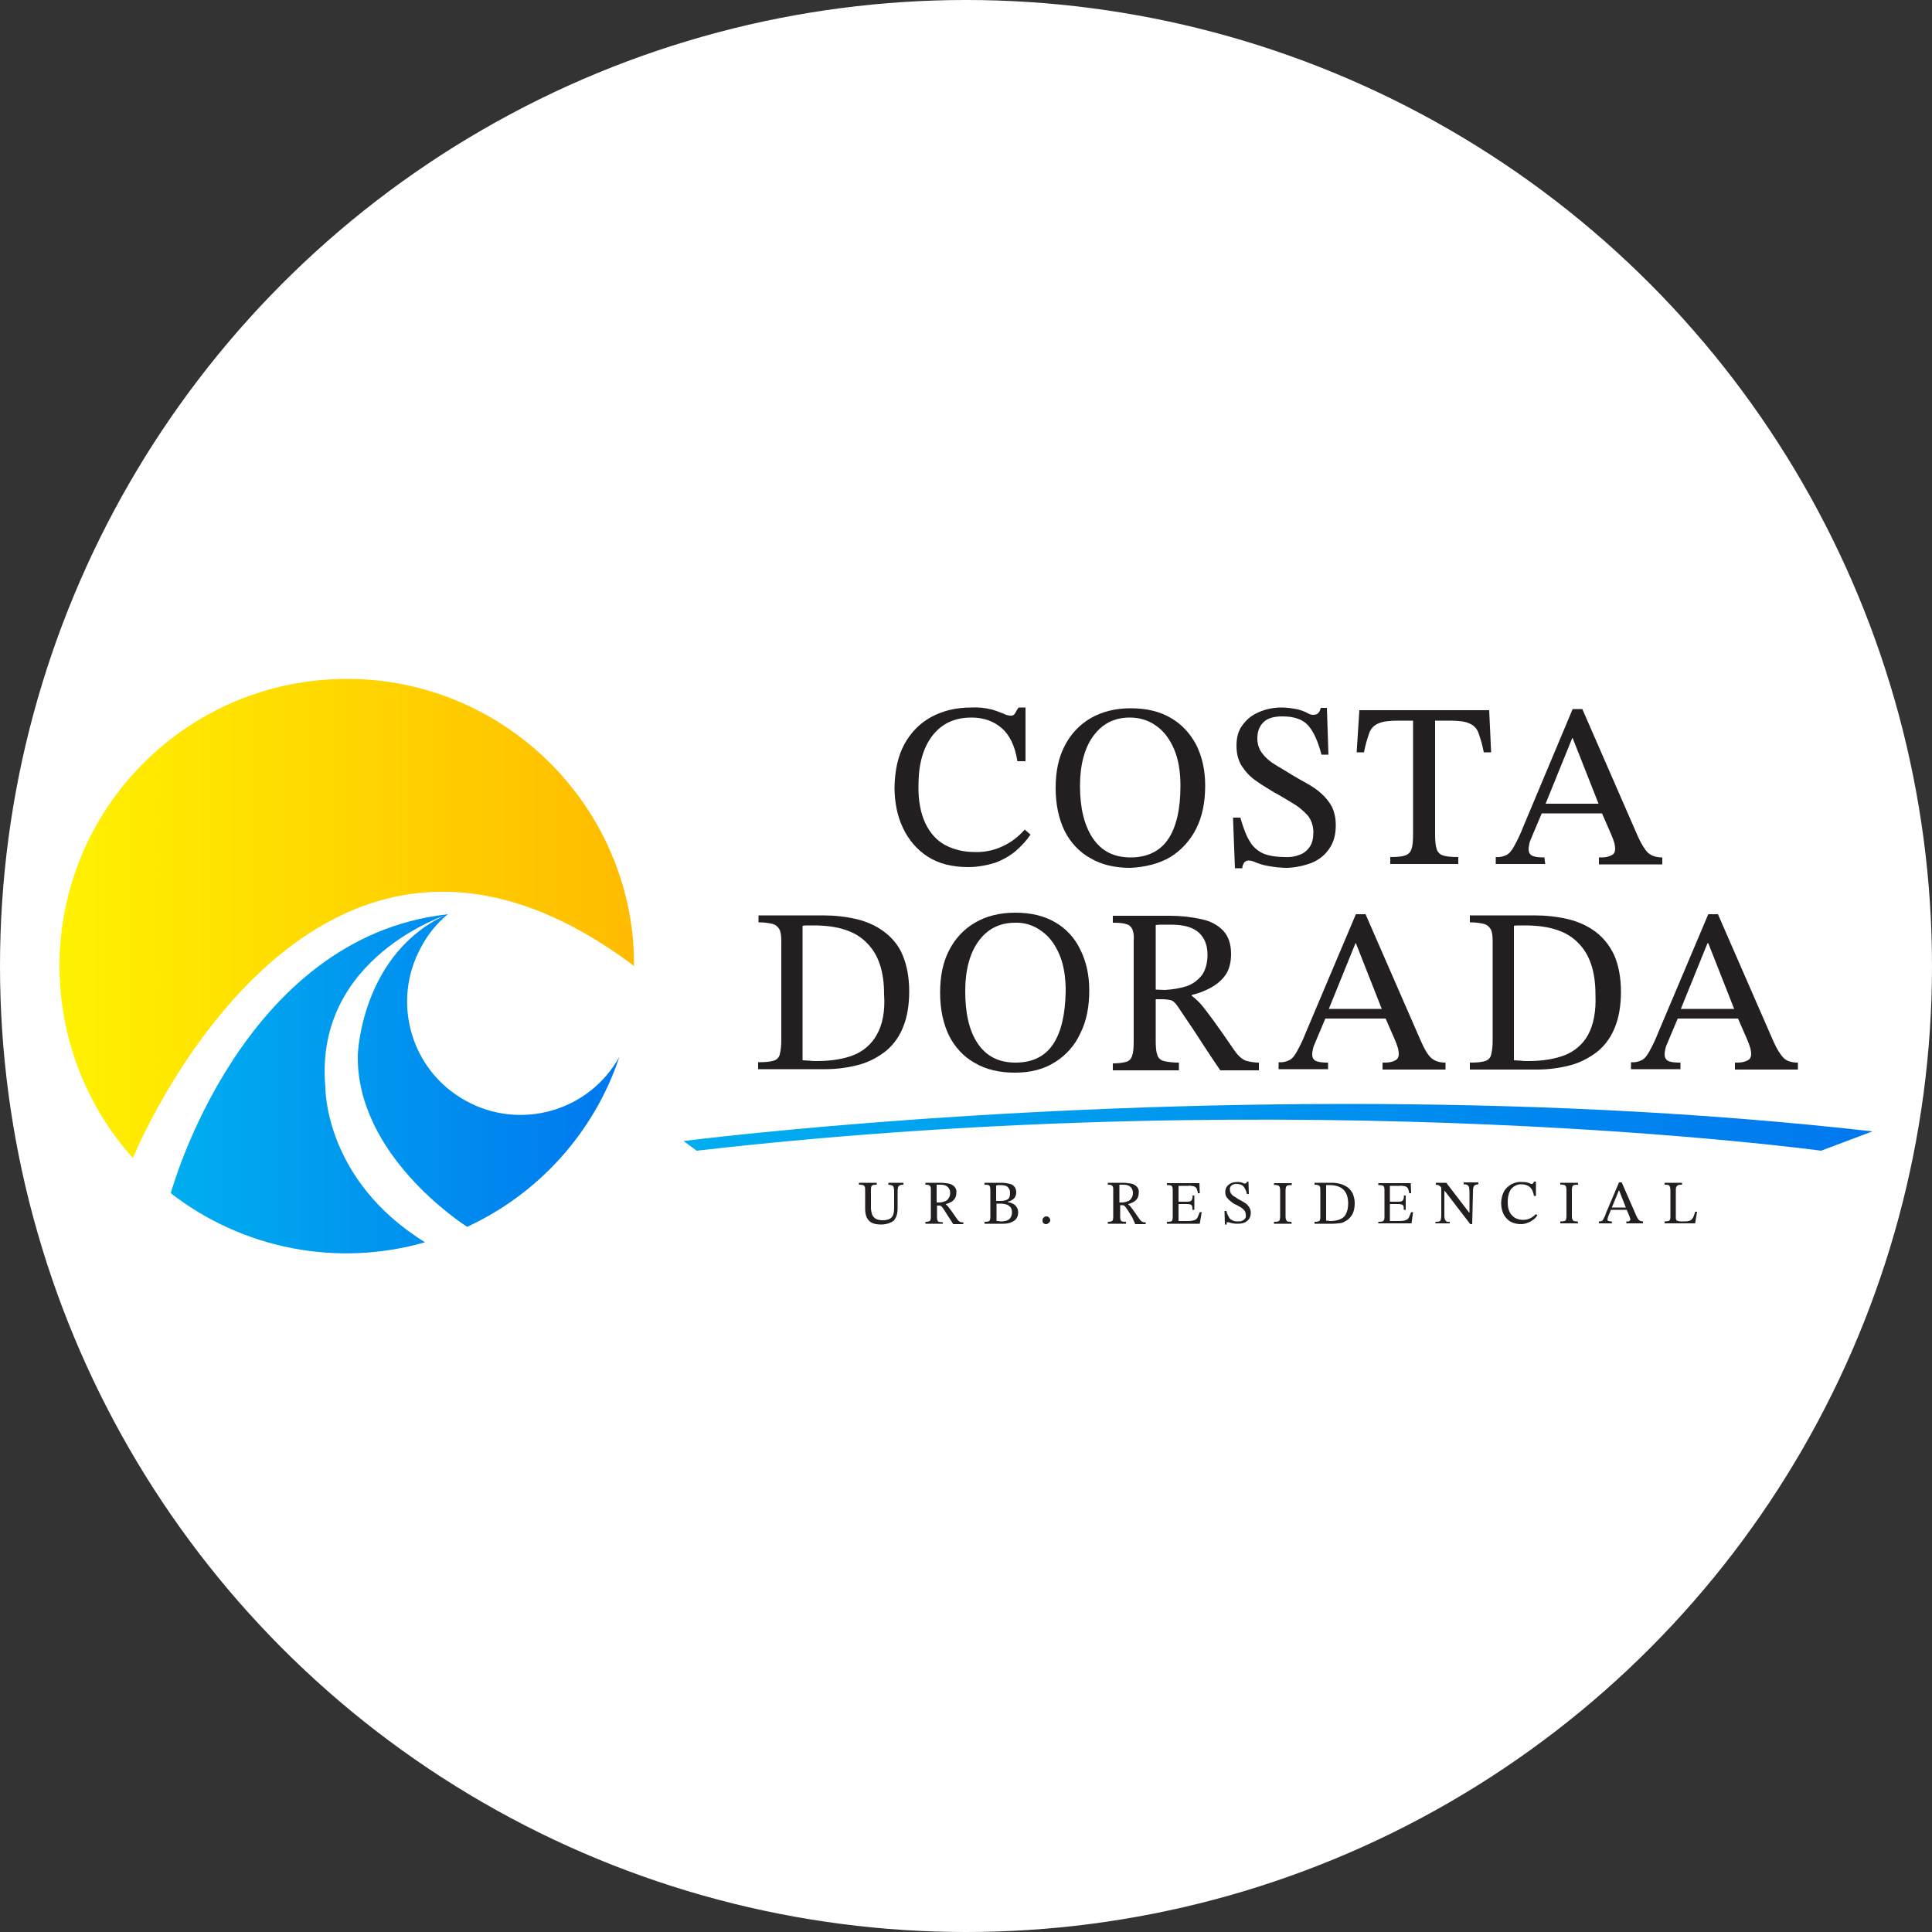 <svg xmlns="http://www.w3.org/2000/svg" xmlns:xlink="http://www.w3.org/1999/xlink" id="Capa_1" x="0px" y="0px" viewBox="0 0 500 500" style="enable-background:new 0 0 500 500;" xml:space="preserve"><rect x="0" y="0" width="500" height="500" fill="#333333" stroke="none"/><style type="text/css">	.st0{fill:#FFFFFF;}	.st1{fill:url(#SVGID_1_);}	.st2{fill:url(#SVGID_2_);}	.st3{fill:url(#SVGID_3_);}	.st4{fill:#231F20;}</style><circle class="st0" cx="250" cy="250" r="250"></circle><g id="Capa_2_1_">	<g id="Capa_1-2">					<linearGradient id="SVGID_1_" gradientUnits="userSpaceOnUse" x1="15.415" y1="262.481" x2="164.108" y2="262.481" gradientTransform="matrix(1 0 0 -1 0 500.15)">			<stop offset="0" style="stop-color:#FFF200"></stop>			<stop offset="1" style="stop-color:#FFBB00"></stop>		</linearGradient>		<path class="st1" d="M15.4,250c0,18.3,6.7,36,19,49.7c0,0,45.7-112.9,129.7-49.7c-0.1-6.2-0.3-7.5-0.8-11.2    c-5.4-35.7-36.3-63.1-73.5-63.1C48.7,175.7,15.4,208.9,15.4,250"></path>					<linearGradient id="SVGID_2_" gradientUnits="userSpaceOnUse" x1="44.212" y1="219.702" x2="160.269" y2="219.702" gradientTransform="matrix(1 0 0 -1 0 500.15)">			<stop offset="0" style="stop-color:#00AEEF"></stop>			<stop offset="1" style="stop-color:#0078EF"></stop>		</linearGradient>		<path class="st2" d="M44.2,308.8c18.7,14.5,43.1,19.2,65.8,12.7c-26.2-16.2-25.8-40.2-25.8-40.2c-3-33.7,31.8-44.7,31.8-44.7    C62.2,242.4,44.2,308.8,44.2,308.8 M116,236.5C93.4,246.5,92.6,273,92.6,273c-0.5,25.9,27.2,43.8,28.3,44.5    c18.6-8.6,32.9-24.5,39.4-44c-7.9,14.2-25.8,19.2-39.9,11.3c-14.2-7.9-19.2-25.8-11.3-39.9C110.8,241.7,113.1,238.9,116,236.5"></path>					<linearGradient id="SVGID_3_" gradientUnits="userSpaceOnUse" x1="176.9" y1="208.446" x2="484.595" y2="208.446" gradientTransform="matrix(1 0 0 -1 0 500.15)">			<stop offset="0" style="stop-color:#00AEEF"></stop>			<stop offset="1" style="stop-color:#0078EF"></stop>		</linearGradient>		<path class="st3" d="M176.9,295.3l3.4,2.5c158-18.1,291,0,291,0l13.3-5c-46.8-5.3-93.6-7.1-136.1-7.1    C251.4,285.7,176.9,295.3,176.9,295.3"></path>		<path class="st4" d="M257.5,223.3c1.9-0.7,3.7-1.7,5.3-3c1.5-1.3,2.8-2.7,3.9-4.3l-1.5-1.3c-1.6,1.8-3.5,3.3-5.7,4.3    c-2.3,1.1-4.8,1.6-7.4,1.5c-2.6,0-5.2-0.6-7.5-1.8c-2.2-1.2-3.9-3.1-5.1-5.6c-1.2-2.5-1.9-5.9-1.8-9.9c0-5.4,1.2-9.7,3.6-12.8    c2.4-3.1,5.7-4.7,10.1-4.7c3.1,0,5.7,0.9,7.8,2.7c2.1,1.8,3.5,4.7,4.1,8.6h2.1v-13.9h-1.8c-0.4,0.6-0.7,1.1-0.9,1.5    c-0.2,0.4-0.7,0.7-1.1,0.6c-0.7,0-1.3-0.2-1.9-0.5c-1-0.4-2-0.8-3.1-1.1c-1.7-0.4-3.4-0.6-5.2-0.5c-3.9,0-7.3,0.8-10.3,2.4    c-3,1.6-5.4,4.1-7,7c-1.7,3.1-2.5,6.8-2.6,11.2c0,3.9,0.7,7.5,2.2,10.6c1.4,3,3.6,5.6,6.4,7.4c2.8,1.8,6.3,2.7,10.5,2.7    C252.8,224.4,255.2,224,257.5,223.3z"></path>		<path class="st4" d="M399.7,221.9c-1.4,0-2.4-0.1-3.1-0.4c-0.6-0.3-1-0.8-1-1.7c0-0.5,0.1-1,0.2-1.5c0.1-0.5,0.3-0.9,0.5-1.4    l2.7-6.4h15.6l2.4,5.5c0.3,0.7,0.6,1.5,0.8,2.2c0.1,0.5,0.2,1,0.2,1.5c0,0.6-0.2,1.2-0.7,1.5c-0.5,0.3-1.1,0.5-1.6,0.6    c-0.6,0.1-1.3,0.1-1.9,0.1v1.8h16.4v-1.8c-1.6,0-2.8-0.4-3.7-1.2c-0.8-0.8-1.7-2.2-2.6-4.2l-14.4-33H407L394.2,214    c-0.7,1.8-1.5,3.5-2.4,5.1c-0.6,1.1-1.3,1.9-2,2.2c-0.8,0.4-1.8,0.6-2.7,0.5v1.8h12.8L399.7,221.9z M407,191l6.7,17H400l6.9-17    H407z"></path>		<path class="st4" d="M302.9,221.8c2.9-1.8,5.2-4.4,6.7-7.4c1.6-3.2,2.3-6.9,2.3-11.1c0-4-0.8-7.5-2.3-10.5c-1.5-2.9-3.8-5.4-6.6-7    c-2.9-1.7-6.3-2.5-10.4-2.5c-4,0-7.5,0.9-10.4,2.6c-2.9,1.7-5.2,4.2-6.7,7.2c-1.6,3.1-2.3,6.7-2.3,10.8c0,4.3,0.8,8,2.3,11.1    c1.5,3,3.8,5.5,6.7,7.1c2.9,1.7,6.3,2.5,10.4,2.5C296.5,224.4,300,223.5,302.9,221.8z M282.8,216.9c-2.2-3.3-3.3-7.8-3.3-13.5    c0-5.5,1.2-9.9,3.5-13s5.4-4.7,9.4-4.7c2.5,0,4.9,0.7,6.9,2.2c2,1.4,3.5,3.5,4.6,6.1s1.6,5.8,1.6,9.4c0,6.1-1.1,10.7-3.2,13.8    s-5.4,4.7-9.7,4.7C288.2,221.9,285,220.2,282.8,216.9z"></path>		<path class="st4" d="M375.2,186.5c2.3,0,3.9,0.2,5,0.7c1.1,0.4,2,1.3,2.4,2.4c0.6,1.7,1.1,3.4,1.4,5.1h1.9l-0.5-10.9h-33.6    l-0.7,10.9h1.9c0.3-1.7,0.8-3.4,1.4-5.1c0.4-1.1,1.3-2,2.4-2.4c1.1-0.5,2.8-0.7,5-0.7h3.9v29.2c0,1.8-0.1,3.2-0.4,4    c-0.2,0.8-0.9,1.5-1.7,1.7c-0.8,0.3-2.1,0.4-3.8,0.4v1.8h17.6v-1.8c-1.7,0-3-0.1-3.9-0.4c-0.8-0.2-1.5-0.9-1.7-1.7    c-0.3-0.9-0.4-2.2-0.4-4v-29.2H375.2z"></path>		<path class="st4" d="M339.7,223.2c1.8-0.8,3.3-2,4.4-3.7c1.1-1.6,1.6-3.6,1.6-6c0-1.6-0.3-3.2-1-4.7c-0.7-1.3-1.6-2.4-2.7-3.4    c-1.1-1-2.4-1.9-3.7-2.6c-1.4-0.8-2.7-1.5-4-2.3c-1.5-0.9-2.9-1.8-4.3-2.6c-1.3-0.8-2.4-1.7-3.3-2.9c-0.9-1.1-1.3-2.5-1.3-3.9    c0-1.9,0.6-3.3,1.7-4.3c1.1-1,2.7-1.4,4.8-1.4c3.1,0,5.3,0.8,6.7,2.4s2.5,4.1,3.4,7.5h1.8l-0.4-12.1h-1.6c-0.1,0.5-0.3,1-0.7,1.4    c-0.3,0.3-0.8,0.4-1.2,0.4c-0.6,0-1.1-0.2-1.6-0.5c-0.8-0.4-1.6-0.7-2.4-0.9c-1.4-0.3-2.9-0.5-4.3-0.5c-2,0-4,0.4-5.8,1.2    c-1.7,0.7-3.1,1.8-4.2,3.3c-1.1,1.4-1.6,3.2-1.6,5.4c0,2.1,0.5,3.9,1.4,5.3c1,1.5,2.2,2.8,3.7,3.8c1.5,1.1,3.1,2,4.7,3    c1.7,0.9,3.3,1.9,4.8,2.8c1.4,0.8,2.7,1.9,3.8,3.1c1,1.2,1.5,2.8,1.5,4.4c0,1.5-0.3,2.8-0.9,3.7c-0.6,0.9-1.5,1.7-2.6,2.1    c-1.3,0.5-2.6,0.7-3.9,0.6c-1.8,0-3.6-0.2-5.3-0.8c-1.5-0.6-2.8-1.7-3.6-3c-1-1.5-1.8-3.6-2.6-6.4h-1.9l0.5,13.1h1.9    c0-0.5,0.2-1,0.5-1.5c0.3-0.3,0.7-0.5,1.1-0.5c0.6,0,1.3,0.2,1.9,0.5c1,0.4,2,0.7,3.1,0.9c1.7,0.3,3.4,0.5,5.1,0.5    C335.5,224.5,337.7,224,339.7,223.2z"></path>		<path class="st4" d="M367.8,269.6l-14.4-33h-2.5L338,267.1c-0.7,1.8-1.5,3.5-2.4,5.1c-0.6,1.1-1.3,1.9-2,2.2    c-0.8,0.4-1.8,0.6-2.7,0.5v1.8h12.8V275c-1.4,0-2.4-0.1-3.1-0.4c-0.6-0.3-1-0.8-1-1.7c0-0.5,0.1-1,0.2-1.5    c0.1-0.5,0.3-0.9,0.5-1.4l2.7-6.4h15.6l2.4,5.5c0.3,0.7,0.6,1.5,0.8,2.2c0.1,0.5,0.2,1,0.2,1.5c0,0.6-0.2,1.2-0.7,1.5    c-0.5,0.3-1,0.5-1.6,0.6c-0.6,0.1-1.3,0.1-1.9,0.1v1.8h16.3V275c-1.6,0-2.8-0.4-3.7-1.2C369.5,273,368.7,271.6,367.8,269.6z     M350.9,244.1l6.7,17h-13.7l6.9-17H350.9z"></path>		<path class="st4" d="M319.5,271.9c-2.2-3.2-4-5.8-5.4-7.7c-1.4-1.9-2.5-3.4-3.4-4.4c-0.7-0.8-1.5-1.5-2.3-2.1v-0.2    c1.7-0.4,3.3-1,4.8-1.8c1.5-0.8,2.9-1.9,3.9-3.3c1-1.4,1.5-3.3,1.5-5.5c0-2.6-0.7-4.6-2-6c-1.3-1.4-3.2-2.5-5.6-3    c-2.7-0.6-5.4-0.9-8.1-0.9H288v1.8c1.6,0,2.8,0.1,3.6,0.4c0.7,0.2,1.2,0.7,1.5,1.4c0.3,0.9,0.4,1.8,0.3,2.7v26.1    c0,1.7-0.1,3-0.4,3.8c-0.2,0.8-0.8,1.4-1.5,1.6c-1.1,0.3-2.3,0.4-3.5,0.4v1.8h17.1V275c-1.3,0-2.6-0.1-3.9-0.4    c-0.8-0.2-1.5-0.8-1.7-1.6c-0.3-0.8-0.4-2.1-0.4-3.7v-10.7h1.7c0.8,0,1.6,0.1,2.4,0.3c0.5,0.2,1.1,0.8,1.7,1.7l1.8,2.7    c0.6,0.9,1.3,1.9,2.1,3.1l2.8,4.3c1.1,1.7,2.5,3.8,4.2,6.3h10V275c-1.2,0-2.3-0.2-3.4-0.5C321.4,274.1,320.4,273.2,319.5,271.9z     M301.4,256.2l-2.3-0.1v-16.7c0.6-0.1,1.3-0.1,2-0.1c0.7,0,1.4,0,2,0c3.3,0,5.7,0.7,7.2,2.1c1.5,1.4,2.2,3.3,2.2,5.7    c0,2.1-0.5,3.9-1.4,5.2c-1,1.3-2.3,2.3-3.9,2.9C305.3,255.8,303.3,256.1,301.4,256.2L301.4,256.2z"></path>		<path class="st4" d="M461.6,273.8c-0.8-0.8-1.7-2.2-2.6-4.2l-14.4-33h-2.5l-12.9,30.5c-0.7,1.8-1.5,3.5-2.4,5.1    c-0.6,1.1-1.3,1.9-2,2.2c-0.8,0.4-1.8,0.6-2.7,0.5v1.8h12.8V275c-1.4,0-2.5-0.1-3.1-0.4c-0.6-0.3-1-0.8-1-1.7c0-0.5,0.1-1,0.2-1.5    c0.1-0.5,0.3-0.9,0.5-1.4l2.7-6.4h15.6l2.4,5.5c0.3,0.7,0.6,1.5,0.8,2.2c0.1,0.5,0.2,1,0.2,1.5c0,0.6-0.2,1.2-0.7,1.5    c-0.5,0.3-1.1,0.5-1.6,0.6c-0.6,0.1-1.3,0.1-1.9,0.1v1.8h16.3V275C463.6,275,462.4,274.6,461.6,273.8z M442.1,244.1l6.7,17H435    l6.9-17H442.1z"></path>		<path class="st4" d="M413,241.2c-2.1-1.6-4.6-2.7-7.1-3.3c-2.9-0.7-5.9-1-8.8-1h-16.7v1.8c1.2,0,2.4,0.1,3.6,0.4    c0.8,0.2,1.4,0.7,1.8,1.4c0.4,0.7,0.5,1.8,0.5,3.3v25.5c0,1.2-0.1,2.5-0.4,3.7c-0.2,0.8-0.8,1.4-1.6,1.6c-0.8,0.3-2.2,0.4-3.9,0.4    v1.8h17.4c3,0,6-0.4,8.9-1.2c2.5-0.7,4.9-2,6.9-3.6c2-1.7,3.5-3.9,4.4-6.3c1-2.5,1.5-5.6,1.5-9c0-3.7-0.6-6.8-1.7-9.4    C416.7,244.9,415.1,242.8,413,241.2z M411,267.8c-1.3,2.4-3.5,4.3-6.1,5.3c-2.6,1-5.8,1.5-9.5,1.5c-0.6,0-1.2,0-1.8-0.1l-1.8-0.1    v-34.8c0.5-0.1,1-0.1,1.5-0.1h1.4c6.3,0,10.9,1.5,13.8,4.6c3,3,4.4,7.5,4.4,13.2C413.1,261.7,412.4,265.2,411,267.8z"></path>		<path class="st4" d="M273.1,238.7c-2.9-1.7-6.3-2.5-10.4-2.5c-4,0-7.5,0.9-10.4,2.6c-2.9,1.7-5.2,4.2-6.7,7.2    c-1.6,3.1-2.3,6.7-2.3,10.9c0,4.3,0.8,8,2.3,11.1c1.5,3,3.8,5.5,6.7,7.1c2.9,1.7,6.3,2.5,10.4,2.5c4,0,7.5-0.9,10.3-2.7    c2.9-1.8,5.2-4.4,6.6-7.5c1.6-3.2,2.3-6.9,2.3-11.1c0-4-0.8-7.5-2.3-10.5C278.2,242.8,275.9,240.3,273.1,238.7z M272.5,270.3    c-2.1,3.1-5.3,4.7-9.7,4.7c-4.4,0-7.6-1.7-9.8-5s-3.2-7.8-3.2-13.5c0-5.5,1.2-9.9,3.5-13c2.3-3.1,5.4-4.7,9.4-4.7    c2.5-0.1,4.9,0.7,6.9,2.2c2,1.4,3.5,3.5,4.6,6.1s1.6,5.8,1.6,9.4C275.7,262.6,274.6,267.2,272.5,270.3z"></path>		<path class="st4" d="M228.9,241.2c-2.1-1.6-4.6-2.7-7.1-3.3c-2.9-0.7-5.9-1-8.8-1h-16.7v1.8c1.2,0,2.4,0.1,3.6,0.4    c0.8,0.2,1.4,0.7,1.8,1.4c0.4,0.7,0.5,1.8,0.5,3.3v25.4c0,1.2-0.1,2.5-0.4,3.7c-0.2,0.8-0.8,1.4-1.6,1.6c-0.9,0.3-2.2,0.4-4,0.4    v1.8h17.4c3,0,6-0.4,8.9-1.2c2.5-0.7,4.9-2,6.9-3.6c2-1.7,3.5-3.9,4.4-6.3c1-2.5,1.5-5.6,1.5-9c0-3.7-0.6-6.8-1.7-9.4    C232.7,244.9,231,242.8,228.9,241.2z M226.9,267.8c-1.3,2.4-3.5,4.3-6.1,5.3c-2.6,1-5.8,1.5-9.5,1.5c-0.6,0-1.2,0-1.8-0.1    l-1.8-0.1v-34.8c0.5-0.1,1-0.1,1.5-0.1h1.4c6.3,0,10.9,1.5,13.8,4.6c3,3,4.4,7.4,4.4,13.2C229.1,261.7,228.4,265.2,226.9,267.8    L226.9,267.8z"></path>		<path class="st4" d="M228,316.9c-1.4,0-2.5-0.3-3.1-1c-0.7-0.7-1-1.7-1-3.2V308c0-0.3,0-0.6-0.1-0.9c-0.1-0.2-0.3-0.4-0.5-0.4    c-0.3-0.1-0.6-0.1-1-0.1v-0.5h4.6v0.5c-0.3,0-0.7,0-1,0.1c-0.2,0.1-0.4,0.2-0.4,0.4c-0.1,0.3-0.1,0.6-0.1,0.9v4.5    c0,0.6,0.1,1.2,0.3,1.8c0.2,0.5,0.5,0.8,0.9,1.1c0.6,0.3,1.2,0.4,1.8,0.4c1,0,1.8-0.2,2.3-0.7c0.5-0.5,0.7-1.3,0.7-2.4v-4    c0-0.4,0-0.9-0.1-1.3c0-0.3-0.2-0.5-0.4-0.6c-0.3-0.1-0.7-0.2-1-0.2v-0.5h3.9v0.5c-0.3,0-0.7,0-1,0.2c-0.2,0.1-0.4,0.3-0.4,0.6    c-0.1,0.4-0.1,0.8-0.1,1.3v3.9c0,1.5-0.3,2.5-1,3.3C230.5,316.5,229.4,316.9,228,316.9 M244,316.7h-4.5v-0.5c0.3,0,0.6,0,0.9-0.1    c0.2-0.1,0.4-0.2,0.4-0.4c0.1-0.3,0.1-0.7,0.1-1v-6.9c0-0.2,0-0.5-0.1-0.7c-0.1-0.2-0.2-0.3-0.4-0.4c-0.3-0.1-0.6-0.1-0.9-0.1    v-0.5h3.9c0.7,0,1.4,0.1,2.1,0.2c0.6,0.1,1.1,0.4,1.5,0.8c0.4,0.4,0.6,1,0.5,1.6c0,0.5-0.1,1-0.4,1.5c-0.3,0.4-0.6,0.7-1,0.9    c-0.4,0.2-0.8,0.4-1.3,0.5v0.1c0.2,0.2,0.4,0.3,0.6,0.6c0.2,0.3,0.5,0.6,0.9,1.2c0.4,0.5,0.8,1.2,1.4,2c0.2,0.3,0.4,0.5,0.7,0.7    c0.3,0.1,0.6,0.2,0.9,0.1v0.5h-2.6l-1.1-1.7c-0.3-0.4-0.5-0.8-0.7-1.1c-0.2-0.3-0.4-0.6-0.5-0.8l-0.5-0.7    c-0.1-0.2-0.3-0.3-0.4-0.4c-0.2-0.1-0.4-0.1-0.6-0.1h-0.4v2.8c0,0.3,0,0.7,0.1,1c0.1,0.2,0.2,0.4,0.4,0.4c0.3,0.1,0.7,0.1,1,0.1    L244,316.7z M242.4,311.2h0.6c0.5,0,1-0.1,1.5-0.3c0.4-0.1,0.8-0.4,1-0.8c0.3-0.4,0.4-0.9,0.4-1.4c0-0.6-0.2-1.1-0.6-1.5    c-0.4-0.4-1-0.6-1.9-0.6h-0.5c-0.2,0-0.4,0-0.5,0L242.4,311.2z M259.7,316.7h-4.9v-0.5c0.3,0,0.7,0,1-0.1c0.2-0.1,0.4-0.2,0.4-0.4    c0.1-0.3,0.1-0.7,0.1-1v-6.6c0-0.3,0-0.6-0.1-1c-0.1-0.2-0.2-0.4-0.4-0.4c-0.3-0.1-0.7-0.1-1-0.1v-0.5h4.3c0.8,0,1.5,0.1,2.3,0.3    c0.5,0.1,0.9,0.4,1.2,0.8c0.3,0.4,0.4,0.9,0.4,1.4c0,0.6-0.2,1.2-0.6,1.6c-0.5,0.4-1,0.7-1.6,0.8v0.1c0.5,0.1,0.9,0.2,1.3,0.4    c0.4,0.2,0.8,0.5,1,0.9c0.3,0.4,0.4,0.9,0.4,1.4c0,0.8-0.3,1.6-1,2.1C261.8,316.4,260.9,316.7,259.7,316.7 M257.8,306.8v4h1.1    c1,0,1.6-0.2,2-0.5s0.5-0.9,0.5-1.6c0-0.6-0.2-1.1-0.6-1.5c-0.4-0.4-1.1-0.5-2.1-0.5l-0.5,0C258.1,306.8,258,306.8,257.8,306.8     M259,316.1c0.3,0,0.7,0,1-0.1c0.3,0,0.6-0.1,0.9-0.3c0.3-0.1,0.5-0.4,0.7-0.7c0.2-0.4,0.3-0.8,0.3-1.2c0-0.5-0.1-1-0.4-1.4    c-0.3-0.3-0.7-0.6-1.1-0.7c-0.5-0.1-0.9-0.2-1.4-0.2h-1.1v4.5l0.6,0C258.6,316.1,258.8,316.1,259,316.1 M270.7,316.8    c-0.3,0-0.5-0.1-0.7-0.3c-0.2-0.2-0.2-0.4-0.2-0.7c0-0.3,0.1-0.5,0.3-0.7c0.2-0.2,0.4-0.3,0.7-0.3c0.3,0,0.5,0.1,0.7,0.3    c0.2,0.2,0.3,0.5,0.3,0.7c0,0.2-0.1,0.5-0.3,0.6C271.2,316.7,271,316.8,270.7,316.8 M291.2,316.7h-4.5v-0.5c0.3,0,0.6,0,0.9-0.1    c0.2-0.1,0.4-0.2,0.4-0.4c0.1-0.3,0.1-0.7,0.1-1v-6.9c0-0.2,0-0.5-0.1-0.7c-0.1-0.2-0.2-0.3-0.4-0.4c-0.3-0.1-0.6-0.1-0.9-0.1    v-0.5h3.9c0.7,0,1.4,0.1,2.1,0.2c0.6,0.1,1.1,0.4,1.5,0.8c0.4,0.4,0.6,1,0.5,1.6c0,0.5-0.1,1-0.4,1.5c-0.3,0.4-0.6,0.7-1,0.9    c-0.4,0.2-0.8,0.4-1.3,0.5v0.1c0.2,0.2,0.4,0.3,0.6,0.6c0.2,0.3,0.5,0.6,0.9,1.2c0.4,0.5,0.8,1.2,1.4,2c0.2,0.3,0.4,0.5,0.7,0.7    c0.3,0.1,0.6,0.2,0.9,0.1v0.5h-2.7L293,315l-0.7-1.1l-0.5-0.8c-0.2-0.2-0.3-0.5-0.5-0.7c-0.1-0.2-0.3-0.3-0.4-0.4    c-0.2-0.1-0.4-0.1-0.6-0.1h-0.4v2.8c0,0.3,0,0.7,0.1,1c0.1,0.2,0.2,0.4,0.4,0.4c0.3,0.1,0.7,0.1,1,0.1V316.7z M289.7,311.2h0.6    c0.5,0,1-0.1,1.5-0.3c0.4-0.1,0.8-0.4,1-0.8c0.3-0.4,0.4-0.9,0.4-1.4c0-0.6-0.2-1.1-0.6-1.5c-0.4-0.4-1-0.6-1.9-0.6h-0.5    c-0.2,0-0.4,0-0.5,0L289.7,311.2z M310.5,316.7H302v-0.5c0.3,0,0.7,0,1-0.1c0.2,0,0.4-0.2,0.4-0.4c0.1-0.3,0.1-0.6,0.1-0.9v-6.7    c0-0.3,0-0.6-0.1-0.9c-0.1-0.2-0.2-0.4-0.4-0.4c-0.3-0.1-0.7-0.1-1-0.1v-0.5h8.4l0.1,2.6H310c0-0.4-0.2-0.8-0.3-1.2    c-0.2-0.3-0.4-0.5-0.8-0.6c-0.5-0.1-1-0.2-1.5-0.1H305v4.1h1.9c0.4,0,0.8,0,1.1-0.1c0.2-0.1,0.4-0.2,0.5-0.5    c0.1-0.3,0.2-0.7,0.1-1h0.5v3.7h-0.5c0-0.3,0-0.7-0.1-1c-0.1-0.2-0.3-0.4-0.5-0.4c-0.4-0.1-0.7-0.1-1.1-0.1H305v4.4h2.1    c0.5,0,1,0,1.5-0.1c0.3,0,0.6-0.2,0.9-0.3c0.2-0.2,0.4-0.4,0.5-0.7c0.2-0.4,0.3-0.8,0.5-1.2h0.5L310.5,316.7z M317.5,316.9H317    l-0.1-3.5h0.5c0.1,0.6,0.4,1.2,0.7,1.7c0.2,0.4,0.6,0.6,1,0.8c0.4,0.2,0.9,0.2,1.4,0.2c0.4,0,0.7,0,1-0.2c0.3-0.1,0.5-0.3,0.7-0.5    c0.2-0.3,0.3-0.6,0.2-1c0-0.4-0.1-0.8-0.4-1.2c-0.3-0.3-0.6-0.6-1-0.8c-0.4-0.2-0.8-0.5-1.3-0.7s-0.8-0.5-1.2-0.8    c-0.4-0.3-0.7-0.6-1-1c-0.3-0.4-0.4-0.9-0.4-1.4c0-0.5,0.1-1,0.4-1.4c0.3-0.4,0.7-0.7,1.1-0.9c0.5-0.2,1-0.3,1.5-0.3    c0.4,0,0.8,0,1.1,0.1c0.2,0.1,0.4,0.1,0.6,0.2c0.1,0.1,0.3,0.1,0.4,0.1c0.1,0,0.2,0,0.3-0.1c0.1-0.1,0.2-0.2,0.2-0.4h0.4l0.1,3.2    h-0.5c-0.1-0.7-0.5-1.4-0.9-2c-0.4-0.4-1-0.6-1.8-0.6c-0.5,0-0.9,0.1-1.3,0.4c-0.3,0.3-0.5,0.7-0.4,1.1c0,0.4,0.1,0.7,0.3,1    c0.2,0.3,0.5,0.6,0.9,0.8c0.4,0.2,0.7,0.5,1.1,0.7c0.4,0.2,0.7,0.4,1.1,0.6c0.3,0.2,0.7,0.4,1,0.7c0.3,0.3,0.5,0.6,0.7,0.9    c0.2,0.4,0.3,0.8,0.3,1.2c0,0.6-0.1,1.1-0.4,1.6c-0.3,0.4-0.7,0.8-1.2,1c-0.5,0.2-1.1,0.3-1.7,0.3c-0.5,0-0.9,0-1.4-0.1    c-0.3-0.1-0.5-0.1-0.8-0.2c-0.2-0.1-0.3-0.1-0.5-0.1c-0.1,0-0.2,0.1-0.3,0.1C317.5,316.6,317.5,316.8,317.5,316.9 M334.3,316.7    h-4.6v-0.5c0.4,0,0.7,0,1.1-0.1c0.2-0.1,0.4-0.2,0.4-0.5c0.1-0.3,0.1-0.7,0.1-1v-6.3c0-0.3,0-0.7-0.1-1c0-0.2-0.2-0.4-0.4-0.5    c-0.4-0.1-0.7-0.2-1.1-0.1v-0.5h4.6v0.5c-0.4,0-0.7,0-1.1,0.1c-0.2,0.1-0.4,0.3-0.4,0.5c-0.1,0.3-0.1,0.7-0.1,1v6.3    c0,0.3,0,0.7,0.1,1c0.1,0.2,0.2,0.4,0.4,0.5c0.3,0.1,0.7,0.1,1,0.1L334.3,316.7z M344.8,316.7h-4.6v-0.5c0.3,0,0.7,0,1-0.1    c0.2-0.1,0.4-0.2,0.4-0.4c0.1-0.3,0.1-0.6,0.1-1V308c0-0.3,0-0.6-0.1-0.9c-0.1-0.2-0.3-0.3-0.5-0.4c-0.3-0.1-0.6-0.1-0.9-0.1v-0.5    h4.4c0.8,0,1.6,0.1,2.3,0.3c0.7,0.2,1.3,0.5,1.9,0.9c0.5,0.4,1,1,1.3,1.6c0.3,0.8,0.5,1.6,0.5,2.5c0,0.8-0.1,1.6-0.4,2.4    c-0.2,0.6-0.7,1.2-1.2,1.7c-0.5,0.4-1.2,0.8-1.8,1C346.4,316.6,345.6,316.7,344.8,316.7 M344.2,316c0.9,0,1.7-0.1,2.5-0.4    c0.7-0.3,1.3-0.7,1.6-1.4c0.4-0.7,0.6-1.6,0.6-2.8c0-1.5-0.4-2.7-1.2-3.5s-2-1.2-3.7-1.2h-0.4c-0.1,0-0.3,0-0.4,0v9.2l0.5,0    C343.9,316,344.1,316,344.2,316 M365.3,316.6h-8.6v-0.4c0.3,0,0.7,0,1-0.1c0.2,0,0.4-0.2,0.5-0.4c0.1-0.3,0.1-0.6,0.1-0.9v-6.7    c0-0.3,0-0.6-0.1-0.9c-0.1-0.2-0.2-0.4-0.5-0.4c-0.3-0.1-0.7-0.1-1-0.1v-0.5h8.4l0.1,2.6h-0.5c0-0.4-0.2-0.8-0.3-1.2    c-0.2-0.3-0.4-0.5-0.8-0.6c-0.5-0.1-1-0.2-1.5-0.1h-2.4v4.1h1.9c0.4,0,0.8,0,1.1-0.1c0.2-0.1,0.4-0.2,0.5-0.5    c0.1-0.3,0.2-0.7,0.1-1h0.5v3.7h-0.5c0-0.3,0-0.7-0.1-1c-0.1-0.2-0.3-0.4-0.5-0.4c-0.4-0.1-0.7-0.1-1.1-0.1h-1.9v4.4h2.1    c0.5,0,1,0,1.5-0.1c0.3,0,0.6-0.2,0.9-0.3c0.2-0.2,0.4-0.4,0.5-0.7c0.2-0.4,0.3-0.8,0.5-1.2h0.5L365.3,316.6z M381,316.8h-0.5    l-6.6-8.6h-0.4l-0.3-0.6c-0.2-0.2-0.3-0.4-0.5-0.6c-0.1-0.1-0.3-0.2-0.5-0.3c-0.2-0.1-0.4-0.1-0.6-0.1v-0.5h2.7l5.9,7.7h0.1v-5.2    c0-0.4,0-0.8-0.1-1.2c0-0.3-0.2-0.5-0.4-0.7c-0.3-0.2-0.7-0.2-1-0.2v-0.5h3.8v0.5c-0.3,0-0.6,0.1-0.9,0.2    c-0.2,0.2-0.4,0.4-0.4,0.7c-0.1,0.4-0.1,0.8-0.1,1.2L381,316.8z M375.2,316.6h-3.7v-0.4c0.3,0,0.7,0,1-0.1    c0.2-0.1,0.4-0.3,0.4-0.6c0.1-0.4,0.1-0.8,0.1-1.2v-7.2h0.8v7.2c0,0.4,0,0.8,0.1,1.2c0.1,0.2,0.2,0.4,0.4,0.6    c0.3,0.1,0.6,0.2,0.9,0.1L375.2,316.6z M393.6,316.8c-1,0-1.9-0.2-2.8-0.7c-0.7-0.5-1.3-1.1-1.7-1.9c-0.4-0.9-0.6-1.8-0.6-2.8    c0-1,0.2-2,0.7-3c0.4-0.8,1.1-1.4,1.9-1.9c0.8-0.4,1.8-0.7,2.7-0.6c0.5,0,0.9,0,1.4,0.1c0.3,0.1,0.6,0.2,0.8,0.3    c0.2,0.1,0.3,0.1,0.5,0.1c0.1,0,0.2-0.1,0.3-0.2l0.2-0.4h0.5v3.7h-0.5c-0.2-1-0.5-1.8-1.1-2.3c-0.6-0.5-1.3-0.7-2.1-0.7    c-1-0.1-2,0.4-2.7,1.2c-0.6,0.8-0.9,1.9-0.9,3.4c0,0.9,0.1,1.8,0.5,2.6c0.3,0.6,0.8,1.1,1.4,1.5c0.6,0.3,1.3,0.5,2,0.5    c0.7,0,1.3-0.1,1.9-0.4c0.6-0.3,1.1-0.7,1.5-1.1l0.4,0.3c-0.3,0.4-0.6,0.8-1,1.1c-0.4,0.3-0.9,0.6-1.4,0.8    C394.8,316.7,394.2,316.8,393.6,316.8 M408.4,316.6h-4.6v-0.5c0.4,0,0.7,0,1.1-0.1c0.2-0.1,0.4-0.2,0.4-0.5c0.1-0.3,0.1-0.7,0.1-1    v-6.3c0-0.3,0-0.7-0.1-1c0-0.2-0.2-0.4-0.4-0.5c-0.4-0.1-0.7-0.2-1.1-0.1v-0.5h4.6v0.5c-0.4,0-0.7,0-1.1,0.1    c-0.2,0.1-0.4,0.3-0.4,0.5c-0.1,0.3-0.1,0.7-0.1,1v6.3c0,0.3,0,0.7,0.1,1c0.1,0.2,0.2,0.4,0.4,0.5c0.3,0.1,0.7,0.1,1,0.1    L408.4,316.6z M417.2,316.6h-3.4v-0.5c0.2,0,0.5,0,0.7-0.1c0.2-0.1,0.4-0.3,0.5-0.6c0.2-0.4,0.5-0.9,0.6-1.4l3.4-8h0.7l3.8,8.7    c0.2,0.4,0.4,0.8,0.7,1.1c0.3,0.2,0.6,0.3,1,0.3v0.5h-4.3v-0.5c0.2,0,0.3,0,0.5,0c0.2,0,0.3-0.1,0.4-0.2c0.1-0.1,0.2-0.2,0.1-0.4    c0-0.1,0-0.3-0.1-0.4c-0.1-0.2-0.1-0.4-0.2-0.6l-0.7-1.6l-0.1-0.3l-1.8-4.6h0l-1.9,4.6l-0.1,0.3l-0.8,1.9c0,0.1-0.1,0.3-0.1,0.4    c0,0.1-0.1,0.3-0.1,0.4c0,0.2,0.1,0.4,0.3,0.4c0.3,0.1,0.5,0.1,0.8,0.1L417.2,316.6z M421.3,313.1h-4.5l0.2-0.6h4L421.3,313.1z     M438.7,316.6h-7.9v-0.5c0.3,0,0.6,0,1-0.1c0.2-0.1,0.4-0.2,0.4-0.4c0.1-0.3,0.1-0.6,0.1-0.9v-6.5c0-0.3,0-0.6-0.1-1    c-0.1-0.2-0.2-0.4-0.4-0.5c-0.3-0.1-0.6-0.1-1-0.1v-0.5h4.5v0.5c-0.3,0-0.7,0-1,0.1c-0.2,0.1-0.4,0.3-0.5,0.5    c-0.1,0.3-0.1,0.6-0.1,1v7c0,0.3,0.1,0.6,0.3,0.7c0.3,0.1,0.6,0.2,1,0.2h0.7c0.4,0,0.9,0,1.3-0.1c0.3-0.1,0.6-0.2,0.8-0.4    c0.2-0.2,0.4-0.5,0.5-0.8c0.1-0.3,0.3-0.7,0.4-1.2h0.5L438.7,316.6z"></path>	</g></g></svg>